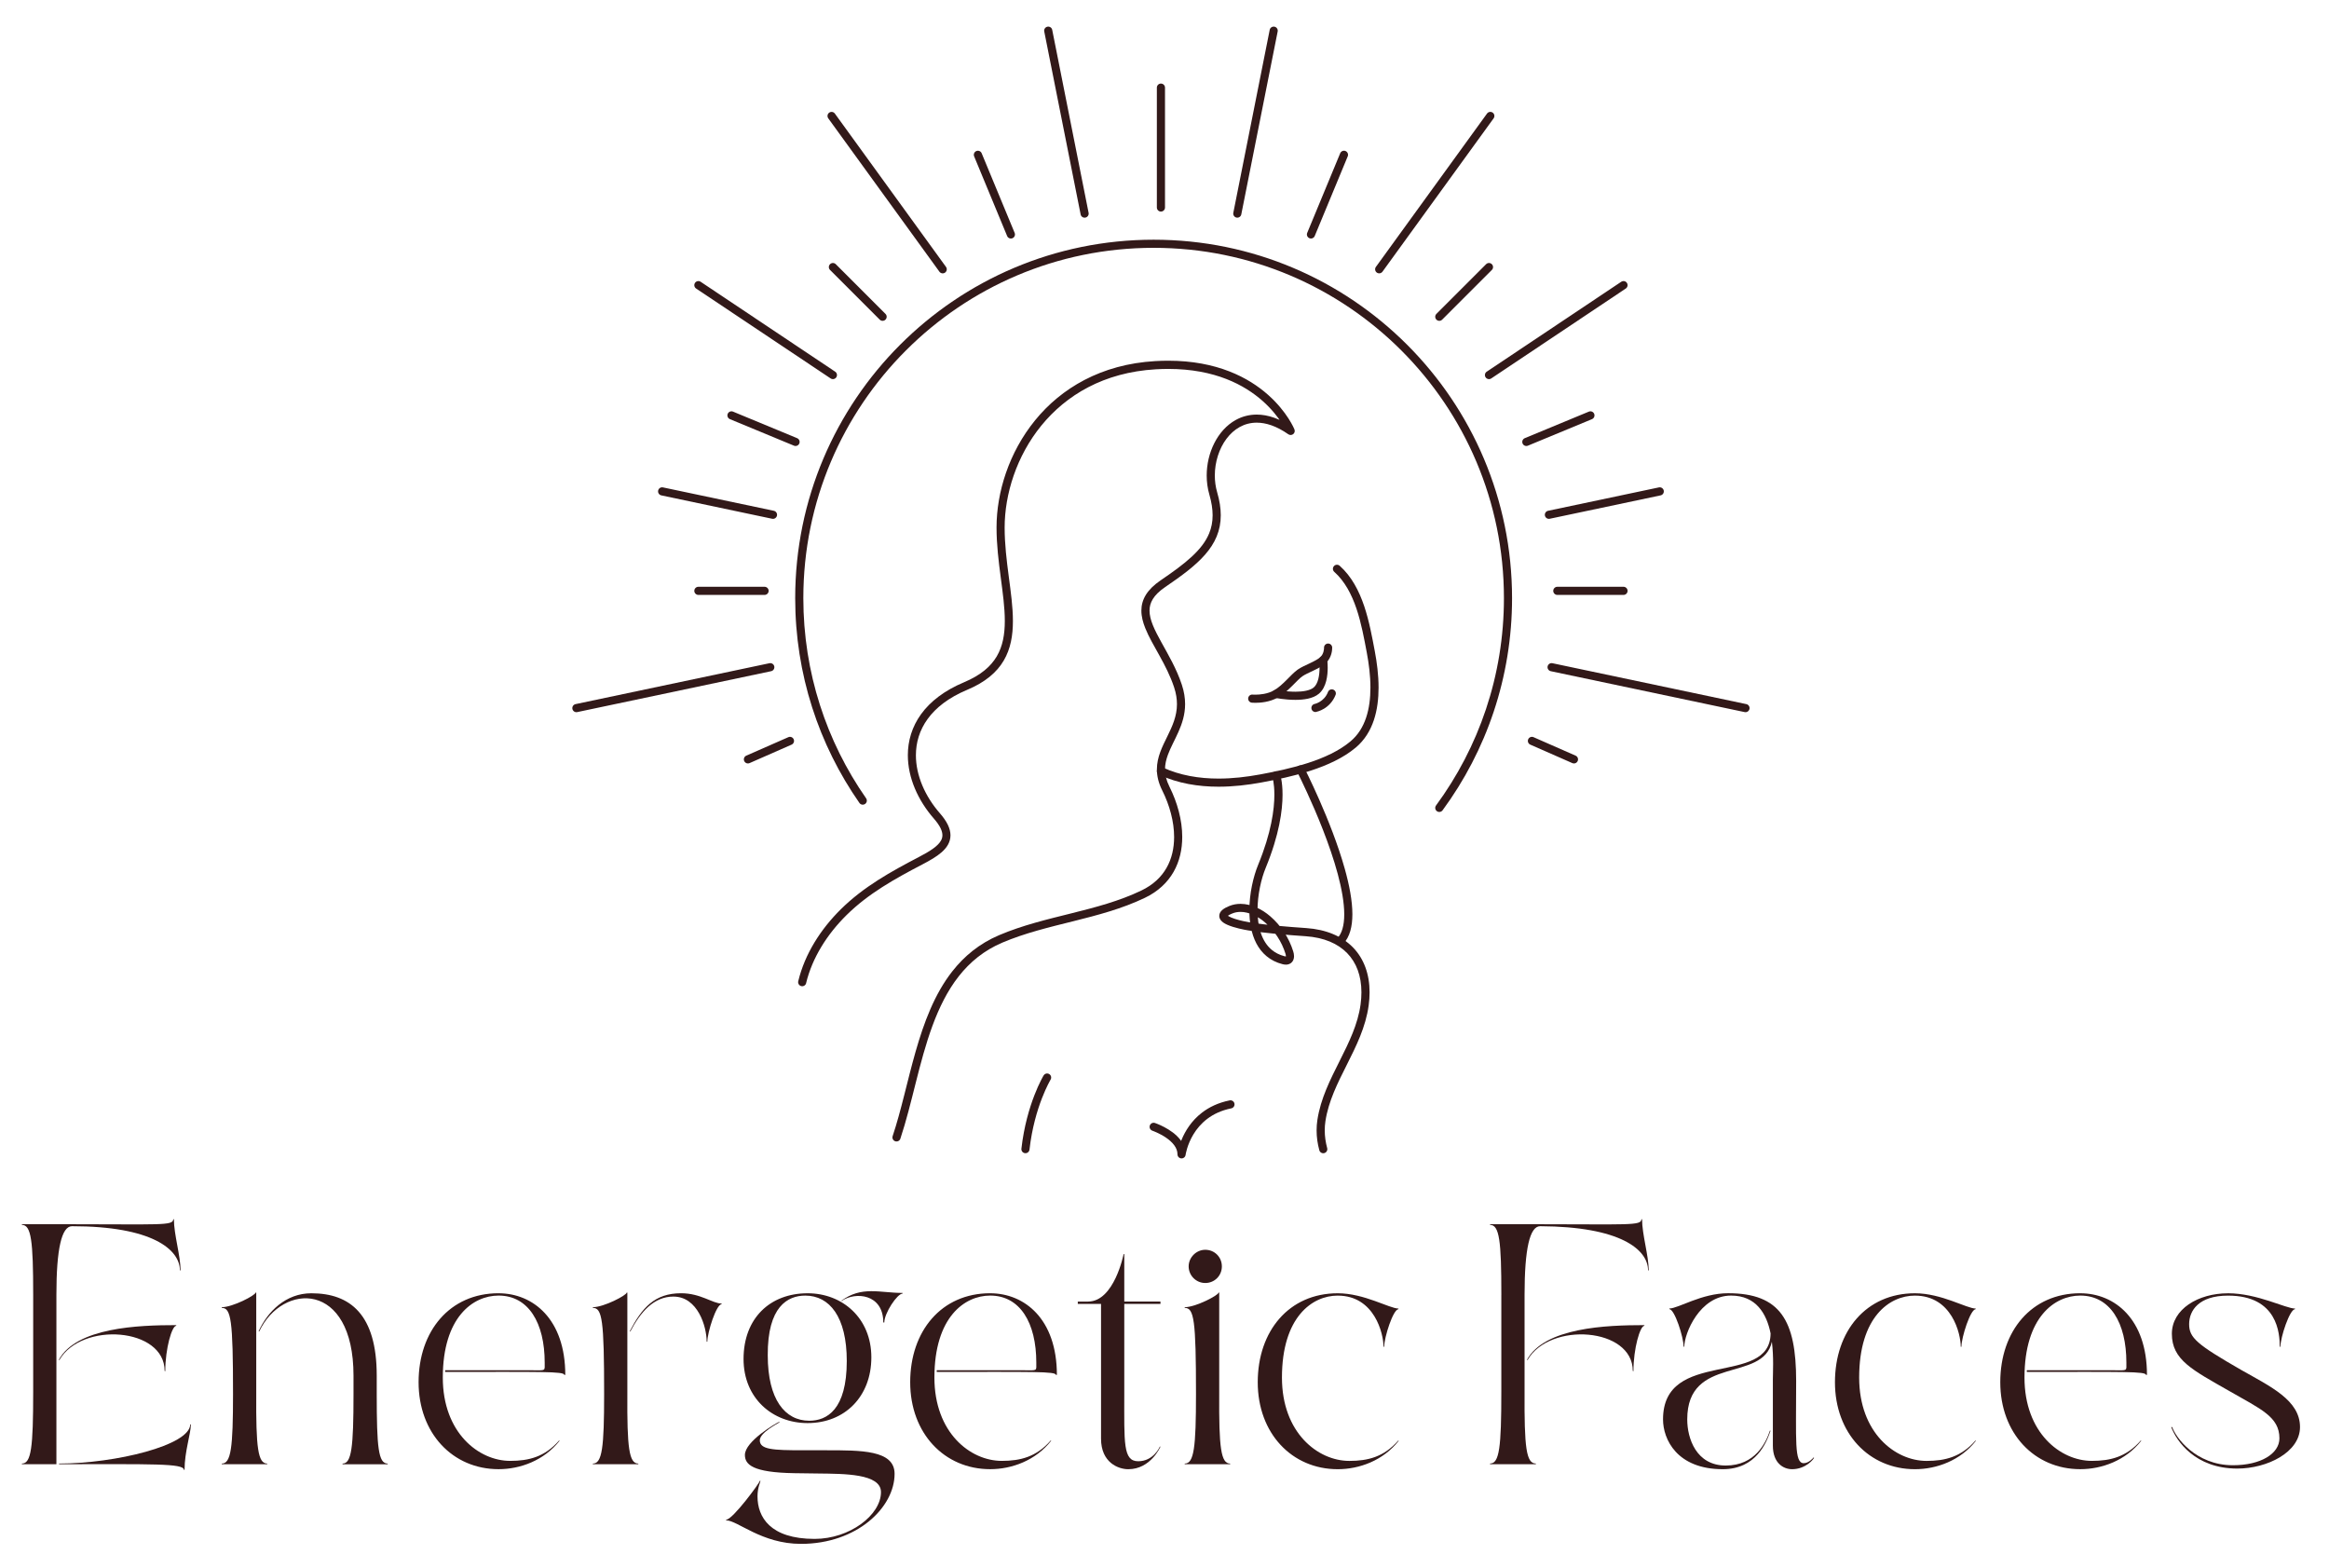 <svg xmlns="http://www.w3.org/2000/svg" id="uuid-7f93c789-5f80-4c69-8d8f-1a3e663b980a" data-name="Layer 1" width="1081.39" height="728.18" viewBox="0 0 1081.39 728.18"><defs><style>      .uuid-ca5dc339-dc39-4790-9deb-cc2f6a63e482 {        fill: #321919;      }    </style></defs><g><path class="uuid-ca5dc339-dc39-4790-9deb-cc2f6a63e482" d="M15.41,601.21c0-25.12-.92-32.52-5.24-32.52v-.31h21.11c43,0,49.16.77,49.16-2.31h.31c0,7.09,3.08,16.95,3.08,23.73h-.31c0-9.71-12.95-20.5-50.09-20.5q-7.24,0-7.24,31.75v78.76H10.17v-.31c4.32,0,5.24-7.4,5.24-33.44v-44.85ZM76.44,636.5c0-20.19-38.53-22.96-48.86-5.09h-.31c8.17-15.1,36.83-16.18,54.56-16.18v.31c-2,0-5.09,10.48-5.09,21.11l-.31-.15ZM27.43,679.5c26.05,0,60.88-8.48,60.88-18.19h.31c0,4.32-2.93,12.64-2.93,21.11h-.31c0-3.08-14.95-2.62-57.95-2.62v-.31Z"></path><path class="uuid-ca5dc339-dc39-4790-9deb-cc2f6a63e482" d="M102.95,606.91c5.09,0,15.72-5.55,15.72-6.78h.31v47.01c-.15,24.97.77,32.37,5.09,32.37v.31h-21.11v-.31c4.32,0,5.24-7.4,5.24-32.37,0-34.37-.92-39.92-5.24-39.92v-.31ZM120.37,618.16c10.79-22.81,43.77-23.58,43.77,20.5v8.48c0,24.97-.92,32.37-5.09,32.37v.31h20.96v-.31c-4.32,0-5.09-7.4-5.09-32.37v-8.48c0-28.36-12.33-38.22-30.36-38.22-11.87,0-20.34,8.48-24.51,17.72h.31Z"></path><path class="uuid-ca5dc339-dc39-4790-9deb-cc2f6a63e482" d="M231.49,600.44c16.03,0,30.98,12.02,30.98,37.91h-.46c0-1.7-10.79-1.39-55.33-1.39v-.77h40.84c6.01,0,5.39.46,5.39-3.55,0-18.49-7.55-31.13-21.42-31.13-11.87,0-25.89,10.02-25.89,38.07,0,25.58,16.64,38.68,31.29,38.68,8.63,0,16.03-1.85,22.66-9.4h.31c-7.24,9.25-18.34,13.25-28.36,13.25-21.27,0-37.14-16.64-37.14-40.38s14.49-41.3,37.14-41.3Z"></path><path class="uuid-ca5dc339-dc39-4790-9deb-cc2f6a63e482" d="M275.26,606.91c5.09,0,15.72-5.55,15.72-6.78h.31v47.01c-.15,24.97.77,32.37,5.09,32.37v.31h-21.11v-.31c4.32,0,5.24-7.4,5.24-32.37,0-34.37-.92-39.92-5.24-39.92v-.31ZM312.71,601.98c11.25,0,15.41,13.87,15.41,20.96h.31c0-4.32,4.16-17.42,6.63-17.42v-.31c-4.16,0-9.71-4.78-18.8-4.78-12.33,0-18.19,6.78-23.89,17.72h.31c4.78-9.09,10.94-16.18,20.03-16.18Z"></path><path class="uuid-ca5dc339-dc39-4790-9deb-cc2f6a63e482" d="M361.88,660.39c-.92.62-9.09,4.78-9.09,8.32,0,4.32,6.17,4.62,20.04,4.62h10.33c16.64,0,32.21-.15,32.21,10.94,0,15.57-17.42,32.52-43.46,32.52-18.34,0-29.44-10.94-34.83-10.94l.15-.31c2.93,0,15.57-17.11,15.57-18.03h.31c0,.46-1.39,3.08-1.39,7.24,0,9.56,5.86,19.73,26.51,19.73,16.34,0,30.82-11.1,30.82-21.73,0-8.63-17.26-8.48-28.97-8.63l-11.25-.15c-19.42-.31-22.96-4.01-22.96-8.48,0-6.32,14.49-14.8,16.03-15.41v.31ZM345.24,630.96c0-18.96,12.33-30.52,29.75-30.52,16.18,0,29.59,11.56,29.59,29.75s-12.33,30.52-29.59,30.52c-16.34,0-29.75-11.56-29.75-29.75ZM393.17,631.88c0-20.5-8.02-30.36-19.27-30.36-8.17,0-17.57,5.09-17.42,27.74,0,20.5,8.01,30.36,19.27,30.36,8.17,0,17.42-5.09,17.42-27.74ZM390.86,603.98c6.17-4.32,19.27-3.39,19.27,10.02h.46c0-4.32,6.01-13.41,8.48-13.41v-.31c-10.63,0-18.96-3.39-28.51,3.7h.31Z"></path><path class="uuid-ca5dc339-dc39-4790-9deb-cc2f6a63e482" d="M459.75,600.44c16.03,0,30.98,12.02,30.98,37.91h-.46c0-1.7-10.79-1.39-55.33-1.39v-.77h40.84c6.01,0,5.39.46,5.39-3.55,0-18.49-7.55-31.13-21.42-31.13-11.87,0-25.89,10.02-25.89,38.07,0,25.58,16.64,38.68,31.29,38.68,8.63,0,16.03-1.85,22.66-9.4h.31c-7.24,9.25-18.34,13.25-28.36,13.25-21.27,0-37.14-16.64-37.14-40.38s14.49-41.3,37.14-41.3Z"></path><path class="uuid-ca5dc339-dc39-4790-9deb-cc2f6a63e482" d="M505.22,604.29c12.18,0,16.49-22.04,16.49-22.04h.31v22.04h16.8v1.08h-16.8v41.77c0,22.81-.62,31.29,6.47,31.29s10.02-6.63,10.02-6.78h.31s-4.47,10.48-14.95,10.48c-4.62,0-12.64-3.08-12.64-14.18v-62.57h-10.79v-1.08h4.78Z"></path><path class="uuid-ca5dc339-dc39-4790-9deb-cc2f6a63e482" d="M550.07,606.91c5.09,0,15.72-5.55,15.72-6.78h.31v47.01c-.15,24.97.77,32.37,5.09,32.37v.31h-21.11v-.31c4.32,0,5.24-7.4,5.24-32.37,0-34.37-.92-39.92-5.24-39.92v-.31ZM559.62,580.25c4.32,0,7.71,3.39,7.71,7.71s-3.39,7.71-7.71,7.71-7.71-3.54-7.71-7.71,3.54-7.71,7.71-7.71Z"></path><path class="uuid-ca5dc339-dc39-4790-9deb-cc2f6a63e482" d="M621.12,601.52c-11.87,0-25.89,10.02-25.89,38.07,0,25.58,16.64,38.68,31.29,38.68,8.63,0,16.03-1.85,22.66-9.4h.31c-7.24,9.25-18.34,13.25-28.36,13.25-21.27,0-37.14-16.64-37.14-40.38s14.49-41.3,37.14-41.3c12.33,0,24.04,7.09,28.2,7.09v.31c-2.47,0-6.63,13.1-6.63,17.42h-.31c0-6.01-4.16-23.73-21.27-23.73Z"></path><path class="uuid-ca5dc339-dc39-4790-9deb-cc2f6a63e482" d="M697.1,601.21c0-25.12-.92-32.52-5.24-32.52v-.31h21.11c43,0,49.16.77,49.16-2.31h.31c0,7.09,3.08,16.95,3.08,23.73h-.31c0-9.71-12.95-20.34-50.09-20.5q-7.24,0-7.24,31.75v45c-.15,26.05.77,33.44,5.24,33.44v.31h-21.27v-.31c4.32,0,5.24-7.4,5.24-33.44v-44.85ZM758.13,636.5c0-20.19-38.53-22.96-48.86-5.09h-.31c8.17-15.1,36.83-16.18,54.56-16.18v.31c-2,0-5.09,10.48-5.09,21.11l-.31-.15Z"></path><path class="uuid-ca5dc339-dc39-4790-9deb-cc2f6a63e482" d="M842.28,676.73c0,.62-3.85,5.39-10.17,5.39-4.01,0-8.94-2.77-8.94-10.94v-30.82c0-3.08.46-10.02-.46-17.42-4.16,19.11-39.3,6.01-39.3,36.06,0,8.79,4.16,21.42,17.88,21.42s18.65-10.63,20.5-16.18h.31c-1.85,5.39-6.63,17.88-22.19,17.88-21.27,0-27.74-13.87-27.74-23.12,0-33.29,49.78-14.8,49.94-39.92-1.85-9.25-6.78-17.57-18.34-17.57-14.64,0-21.73,17.72-21.73,23.73h-.31c0-4.32-4.16-17.42-6.63-17.42v-.31c4.16,0,14.95-7.09,27.28-7.09,24.35,0,31.6,12.79,31.6,40.69s-.92,38.22,3.54,38.22c2.31,0,4.47-2.47,4.47-2.62h.31Z"></path><path class="uuid-ca5dc339-dc39-4790-9deb-cc2f6a63e482" d="M889.13,601.52c-11.87,0-25.89,10.02-25.89,38.07,0,25.58,16.64,38.68,31.29,38.68,8.63,0,16.03-1.85,22.66-9.4h.31c-7.24,9.25-18.34,13.25-28.36,13.25-21.27,0-37.14-16.64-37.14-40.38s14.49-41.3,37.14-41.3c12.33,0,24.04,7.09,28.21,7.09v.31c-2.47,0-6.63,13.1-6.63,17.42h-.31c0-6.01-4.16-23.73-21.27-23.73Z"></path><path class="uuid-ca5dc339-dc39-4790-9deb-cc2f6a63e482" d="M965.89,600.44c16.03,0,30.98,12.02,30.98,37.91h-.46c0-1.7-10.79-1.39-55.33-1.39v-.77h40.84c6.01,0,5.39.46,5.39-3.55,0-18.49-7.55-31.13-21.42-31.13-11.87,0-25.89,10.02-25.89,38.07,0,25.58,16.64,38.68,31.29,38.68,8.63,0,16.03-1.85,22.66-9.4h.31c-7.24,9.25-18.34,13.25-28.36,13.25-21.27,0-37.14-16.64-37.14-40.38s14.49-41.3,37.14-41.3Z"></path><path class="uuid-ca5dc339-dc39-4790-9deb-cc2f6a63e482" d="M1034.48,600.44c13.56,0,26.82,7.09,31.13,7.09v.31c-2.47,0-6.78,13.1-6.78,17.42h-.31c0-6.01-.92-23.73-24.04-23.73-13.56,0-18.03,6.94-18.03,13.25s3.55,9.4,24.2,21.27c13.56,7.71,27.28,14.02,27.28,26.51,0,11.71-15.26,19.27-29.13,19.27-19.57,0-28.2-12.79-30.67-19.27h.46c1.54,4.62,10.79,17.72,28.2,17.72,12.95,0,21.58-5.39,21.58-12.48,0-10.02-8.63-13.56-23.12-21.89-17.26-9.86-26.82-14.49-26.82-26.66,0-11.41,12.18-18.8,26.05-18.8Z"></path></g><g><path class="uuid-ca5dc339-dc39-4790-9deb-cc2f6a63e482" d="M374.28,456.49c2.89-11.96,9.87-22.81,18.73-31.58,10.17-10.07,22.46-16.89,35.29-23.59,3.44-1.8,6.55-3.56,8.93-5.65,1.19-1.05,2.2-2.19,2.93-3.5.73-1.3,1.16-2.79,1.16-4.36,0-1.59-.43-3.23-1.24-4.91-.82-1.68-2.03-3.43-3.66-5.3-6.92-7.9-11.16-17.62-11.15-26.93,0-5.9,1.66-11.64,5.44-16.86,3.77-5.21,9.7-9.91,18.36-13.54,8.31-3.47,13.73-8.07,16.97-13.57,3.24-5.5,4.27-11.74,4.27-18.37,0-6.52-.98-13.49-1.94-20.77-.96-7.28-1.9-14.88-1.9-22.62,0-15.5,5.52-33.24,17.04-47.36,11.53-14.12,28.94-24.69,53.07-26.12,2.01-.12,3.96-.18,5.85-.18,21.77.01,35.46,7.48,43.83,14.88,4.18,3.71,7.02,7.41,8.8,10.17.89,1.38,1.52,2.52,1.92,3.31.2.39.34.7.43.9l.1.22.02.05h0s.65-.26.65-.26l-.65.26h0s.65-.26.65-.26l-.65.26,1.75-.71,1.08-1.55c-5.99-4.19-11.67-6.07-16.83-6.07-3.58,0-6.88.91-9.75,2.5-4.32,2.39-7.68,6.25-9.97,10.78-2.29,4.54-3.52,9.77-3.52,15.02,0,2.97.4,5.96,1.23,8.83,1.04,3.59,1.52,6.76,1.52,9.62,0,3.11-.56,5.85-1.62,8.42-1.59,3.85-4.33,7.35-8.16,10.88-3.82,3.53-8.69,7.05-14.38,10.92-3.11,2.12-5.34,4.32-6.81,6.68-1.47,2.36-2.12,4.88-2.11,7.39,0,2.73.73,5.43,1.82,8.15,1.64,4.09,4.13,8.29,6.63,12.81,2.5,4.52,5.01,9.36,6.75,14.63.94,2.86,1.32,5.42,1.32,7.79,0,5.6-2.14,10.25-4.47,14.99-1.16,2.37-2.36,4.74-3.28,7.25-.92,2.51-1.57,5.18-1.57,8.07,0,3.03.73,6.27,2.46,9.72,3.45,6.89,5.54,14.54,5.54,21.67,0,5.18-1.09,10.08-3.51,14.32-2.42,4.24-6.16,7.86-11.68,10.52-10.2,4.9-21.28,7.81-32.54,10.61-11.25,2.81-22.66,5.51-33.51,10.12-9.18,3.9-16.24,9.77-21.77,16.82-8.29,10.59-13.17,23.78-17.03,37.27-3.85,13.5-6.68,27.33-10.65,39.21-.33.99.2,2.06,1.19,2.39.99.33,2.06-.2,2.39-1.19,5.43-16.25,8.66-35.49,14.9-52.41,3.12-8.46,6.98-16.32,12.17-22.94,5.2-6.63,11.71-12.03,20.27-15.68,10.45-4.44,21.66-7.12,32.94-9.93,11.28-2.82,22.61-5.77,33.26-10.87,6.14-2.94,10.54-7.15,13.33-12.06,2.8-4.91,4.01-10.48,4.01-16.19,0-7.87-2.27-16.02-5.94-23.36-1.5-3.01-2.06-5.6-2.06-8.03,0-2.32.52-4.52,1.34-6.76,1.23-3.36,3.18-6.78,4.87-10.58,1.69-3.8,3.12-8.03,3.12-12.97,0-2.77-.45-5.76-1.51-8.97-2.49-7.52-6.34-13.99-9.49-19.7-1.58-2.85-2.98-5.51-3.97-7.97-.99-2.46-1.55-4.7-1.55-6.74,0-1.88.45-3.61,1.55-5.4,1.1-1.79,2.92-3.64,5.72-5.55,7.65-5.21,14.01-9.88,18.57-15.1,2.28-2.61,4.09-5.37,5.34-8.39,1.25-3.02,1.91-6.29,1.9-9.86,0-3.29-.55-6.82-1.68-10.68-.73-2.5-1.08-5.14-1.08-7.77,0-6.22,1.98-12.47,5.41-17.04,1.72-2.29,3.78-4.16,6.13-5.46,2.35-1.3,4.98-2.03,7.93-2.03,4.22,0,9.15,1.53,14.66,5.39.69.48,1.6.45,2.26-.07.66-.52.89-1.41.58-2.19-.07-.18-3.3-8.11-12.26-16.06-8.95-7.95-23.68-15.84-46.33-15.83-1.96,0-3.99.06-6.07.18-25.15,1.47-43.68,12.64-55.77,27.5-12.11,14.87-17.88,33.36-17.89,49.74,0,8.05.98,15.82,1.94,23.12.96,7.3,1.91,14.13,1.9,20.28,0,6.27-.97,11.76-3.74,16.45-2.78,4.69-7.39,8.74-15.17,12.01-9.16,3.84-15.71,8.94-19.96,14.81-4.25,5.86-6.16,12.46-6.15,19.07,0,10.46,4.68,20.95,12.08,29.42,1.48,1.69,2.49,3.18,3.11,4.46.62,1.29.86,2.35.86,3.26,0,.9-.22,1.69-.68,2.51-.68,1.23-1.96,2.51-3.75,3.78-1.78,1.28-4.04,2.55-6.57,3.87-12.87,6.73-25.54,13.71-36.2,24.25-9.25,9.16-16.64,20.56-19.74,33.37-.25,1.01.38,2.04,1.39,2.28,1.01.25,2.04-.38,2.28-1.39h0Z"></path><path class="uuid-ca5dc339-dc39-4790-9deb-cc2f6a63e482" d="M538.25,359.72c8.71,4.02,18.14,5.53,27.55,5.53,6.77,0,13.53-.78,20.02-1.99,6.94-1.29,14.96-2.93,22.69-5.44,7.73-2.51,15.19-5.88,21-10.75,4.11-3.45,6.77-7.88,8.38-12.69,1.61-4.81,2.2-10.01,2.2-15.16,0-5.89-.78-11.72-1.74-16.83-1.24-6.55-2.57-13.97-4.94-21.01-2.38-7.03-5.81-13.73-11.37-18.7-.78-.69-1.97-.63-2.67.15-.69.78-.63,1.97.15,2.67,4.86,4.34,8.05,10.4,10.31,17.09,2.26,6.68,3.57,13.94,4.81,20.5.93,4.96,1.67,10.57,1.67,16.13,0,4.86-.56,9.67-2,13.96-1.44,4.3-3.73,8.06-7.23,11-5.23,4.4-12.27,7.64-19.74,10.05-7.46,2.42-15.33,4.04-22.21,5.32-6.32,1.17-12.86,1.93-19.33,1.93-9.01,0-17.88-1.45-25.97-5.18-.95-.44-2.07-.02-2.51.92-.44.95-.02,2.07.92,2.51h0Z"></path><path class="uuid-ca5dc339-dc39-4790-9deb-cc2f6a63e482" d="M590.76,360.64h.02s-.02,0-.02,0h0s.02,0,.02,0h-.02c.06.18.95,2.94.95,8.34,0,6.73-1.38,17.55-7.54,32.55-2.26,5.51-4.06,13.33-4.07,21.11,0,5.4.87,10.79,3.23,15.33,1.18,2.27,2.75,4.31,4.77,5.98,2.01,1.67,4.46,2.94,7.34,3.68.46.12,1,.23,1.63.23.68,0,1.52-.15,2.27-.69h0c.58-.42.99-1.01,1.21-1.58.22-.58.29-1.13.29-1.64,0-.85-.18-1.6-.38-2.24h0c-1.96-6.32-5.71-12.03-10.72-16.34-3.75-3.21-8.64-5.71-13.76-5.73-1.75,0-3.52.31-5.23,1.01-1.35.56-2.37,1.1-3.17,1.78-.4.34-.75.72-1.02,1.19-.27.46-.45,1.03-.44,1.6,0,.9.4,1.66.85,2.18.8.92,1.79,1.45,2.9,1.96,1.66.74,3.61,1.3,5.38,1.73,1.78.43,3.36.72,4.24.86,8.9,1.43,17.88,2.1,26.76,2.72,8.51.6,14.93,3.41,19.24,7.83,4.31,4.42,6.63,10.55,6.64,18.21,0,1.79-.13,3.65-.39,5.6-1.25,9.26-5.41,17.69-9.74,26.3-4.31,8.6-8.8,17.37-10.32,27.36-.25,1.62-.36,3.24-.36,4.85,0,3.13.44,6.22,1.26,9.21.27,1.01,1.31,1.6,2.32,1.33,1.01-.27,1.6-1.31,1.33-2.32-.73-2.69-1.13-5.44-1.13-8.22,0-1.43.1-2.86.32-4.29,1.39-9.2,5.62-17.62,9.96-26.23,4.32-8.61,8.74-17.42,10.11-27.49.28-2.1.43-4.13.43-6.1,0-8.42-2.63-15.64-7.72-20.85-5.08-5.21-12.49-8.33-21.68-8.97-8.87-.62-17.74-1.29-26.43-2.69-1.19-.19-4.09-.74-6.56-1.53-1.23-.39-2.37-.85-3.05-1.27-.34-.2-.56-.4-.62-.48l-.02-.03-.46.29h.53c0-.17-.06-.29-.07-.29l-.46.29h.53-.55l.49.28.06-.28h-.55l.49.28.02-.02c.05-.07.25-.27.64-.51.38-.24.95-.53,1.69-.83,1.21-.5,2.48-.72,3.79-.72,3.82-.02,8.07,2.03,11.3,4.82,4.46,3.84,7.83,8.97,9.57,14.59h0c.13.41.21.86.21,1.13,0,.17-.03.26-.03.26l.16.06-.13-.1-.02.04.16.06-.13-.1.23.18-.17-.24-.06.06.23.18-.17-.24h0s.11.15.11.15l-.05-.18-.06.03.11.15-.05-.18h-.12c-.14.01-.4-.02-.68-.1-2.38-.62-4.3-1.63-5.88-2.94-2.37-1.96-4.02-4.64-5.09-7.82-1.07-3.17-1.54-6.83-1.54-10.57,0-7.18,1.72-14.68,3.79-19.68,6.33-15.4,7.83-26.74,7.83-33.98,0-6.21-1.1-9.41-1.16-9.6-.35-.98-1.43-1.5-2.41-1.15-.98.35-1.5,1.43-1.15,2.41h0Z"></path><path class="uuid-ca5dc339-dc39-4790-9deb-cc2f6a63e482" d="M602.18,358.11s.08.16.24.48c1.2,2.39,6.66,13.41,11.81,26.59,2.57,6.59,5.06,13.72,6.9,20.56,1.84,6.84,3.02,13.4,3.02,18.76,0,2.54-.26,4.8-.81,6.68-.54,1.88-1.35,3.37-2.43,4.47-.73.75-.71,1.94.04,2.67.75.73,1.94.71,2.67-.04,1.6-1.65,2.68-3.73,3.35-6.06.67-2.33.95-4.93.96-7.73,0-6.29-1.43-13.62-3.54-21.15-6.32-22.55-18.83-46.91-18.85-46.97-.48-.93-1.61-1.29-2.54-.82-.93.48-1.29,1.61-.82,2.54h0Z"></path><path class="uuid-ca5dc339-dc39-4790-9deb-cc2f6a63e482" d="M402.14,370.63c-18.37-26.34-29.13-58.36-29.14-92.92,0-44.92,18.2-85.57,47.64-115.01,29.44-29.44,70.09-47.64,115.01-47.64,44.92,0,85.57,18.2,115.01,47.64,29.44,29.44,47.64,70.09,47.64,115.01,0,36.03-11.71,69.3-31.53,96.26-.62.84-.44,2.02.4,2.64.84.62,2.02.44,2.64-.4,20.28-27.58,32.26-61.65,32.26-98.5,0-91.91-74.51-166.42-166.42-166.42-91.92,0-166.42,74.51-166.43,166.42,0,35.34,11.02,68.13,29.82,95.08.6.86,1.77,1.07,2.63.47.86-.6,1.07-1.77.47-2.63h0Z"></path><path class="uuid-ca5dc339-dc39-4790-9deb-cc2f6a63e482" d="M540.93,96.34v-55.65c0-1.04-.85-1.89-1.89-1.89s-1.89.85-1.89,1.89v55.65c0,1.04.85,1.89,1.89,1.89s1.89-.85,1.89-1.89"></path><path class="uuid-ca5dc339-dc39-4790-9deb-cc2f6a63e482" d="M505.45,98.8l-16.89-84.93c-.2-1.02-1.2-1.69-2.22-1.48s-1.69,1.2-1.48,2.22l16.89,84.93c.2,1.02,1.2,1.69,2.22,1.48s1.69-1.2,1.48-2.22"></path><path class="uuid-ca5dc339-dc39-4790-9deb-cc2f6a63e482" d="M471.12,108.13l-15.32-36.98c-.4-.96-1.5-1.42-2.47-1.02-.96.4-1.42,1.5-1.02,2.47l15.32,36.98c.4.96,1.5,1.42,2.47,1.02.96-.4,1.42-1.5,1.02-2.47"></path><path class="uuid-ca5dc339-dc39-4790-9deb-cc2f6a63e482" d="M439.24,123.92l-51.6-71.19c-.61-.84-1.79-1.03-2.64-.42-.84.61-1.03,1.79-.42,2.64l51.6,71.19c.61.84,1.79,1.03,2.64.42.84-.61,1.03-1.79.42-2.64"></path><path class="uuid-ca5dc339-dc39-4790-9deb-cc2f6a63e482" d="M411.14,145.73l-23.07-23.07c-.74-.74-1.93-.74-2.67,0s-.74,1.93,0,2.67l23.07,23.07c.74.74,1.93.74,2.67,0s.74-1.93,0-2.67"></path><path class="uuid-ca5dc339-dc39-4790-9deb-cc2f6a63e482" d="M387.78,172.56l-62.46-41.74c-.87-.58-2.04-.35-2.62.52-.58.87-.35,2.04.52,2.62l62.46,41.74c.87.58,2.04.35,2.62-.52.58-.87.35-2.04-.52-2.62"></path><path class="uuid-ca5dc339-dc39-4790-9deb-cc2f6a63e482" d="M370.11,203.43l-29.75-12.32c-.96-.4-2.07.06-2.47,1.02-.4.96.06,2.07,1.02,2.47l29.75,12.32c.96.4,2.07-.06,2.47-1.02.4-.96-.06-2.07-1.02-2.47"></path><path class="uuid-ca5dc339-dc39-4790-9deb-cc2f6a63e482" d="M359.3,237.15l-51.47-10.86c-1.02-.22-2.02.44-2.24,1.46-.21,1.02.44,2.02,1.46,2.24l51.47,10.86c1.02.22,2.02-.44,2.24-1.46.21-1.02-.44-2.02-1.46-2.24"></path><path class="uuid-ca5dc339-dc39-4790-9deb-cc2f6a63e482" d="M355,272.43h-30.73c-1.04,0-1.89.85-1.89,1.89s.85,1.89,1.89,1.89h30.73c1.04,0,1.89-.85,1.89-1.89s-.85-1.89-1.89-1.89"></path><path class="uuid-ca5dc339-dc39-4790-9deb-cc2f6a63e482" d="M357.27,307.92l-90.03,18.99c-1.02.22-1.67,1.22-1.46,2.24.22,1.02,1.22,1.67,2.24,1.46l90.03-18.99c1.02-.22,1.67-1.22,1.46-2.24-.22-1.02-1.22-1.67-2.24-1.46"></path><path class="uuid-ca5dc339-dc39-4790-9deb-cc2f6a63e482" d="M366.03,342.26l-19.51,8.57c-.96.42-1.39,1.53-.97,2.49.42.96,1.53,1.39,2.49.97l19.51-8.57c.96-.42,1.39-1.53.97-2.49-.42-.96-1.53-1.39-2.49-.97"></path><path class="uuid-ca5dc339-dc39-4790-9deb-cc2f6a63e482" d="M576.35,99.54l16.89-84.93c.2-1.02-.46-2.02-1.48-2.22s-2.02.46-2.22,1.48l-16.89,84.93c-.2,1.02.46,2.02,1.48,2.22s2.02-.46,2.22-1.48"></path><path class="uuid-ca5dc339-dc39-4790-9deb-cc2f6a63e482" d="M610.45,109.57l15.32-36.98c.4-.96-.06-2.07-1.02-2.47-.96-.4-2.07.06-2.47,1.02l-15.32,36.98c-.4.96.06,2.07,1.02,2.47.96.4,2.07-.06,2.47-1.02"></path><path class="uuid-ca5dc339-dc39-4790-9deb-cc2f6a63e482" d="M641.91,126.13l51.6-71.19c.61-.84.42-2.03-.42-2.64-.84-.61-2.03-.42-2.64.42l-51.6,71.19c-.61.84-.42,2.03.42,2.64.84.61,2.03.42,2.64-.42"></path><path class="uuid-ca5dc339-dc39-4790-9deb-cc2f6a63e482" d="M669.62,148.4l23.07-23.07c.74-.74.74-1.93,0-2.67s-1.93-.74-2.67,0l-23.07,23.07c-.74.74-.74,1.93,0,2.67s1.93.74,2.67,0"></path><path class="uuid-ca5dc339-dc39-4790-9deb-cc2f6a63e482" d="M692.41,175.7l62.46-41.74c.87-.58,1.1-1.75.52-2.62-.58-.87-1.75-1.1-2.62-.52l-62.46,41.74c-.87.58-1.1,1.75-.52,2.62.58.87,1.75,1.1,2.62.52"></path><path class="uuid-ca5dc339-dc39-4790-9deb-cc2f6a63e482" d="M709.43,206.92l29.75-12.32c.96-.4,1.42-1.5,1.02-2.47-.4-.96-1.5-1.42-2.47-1.02l-29.75,12.32c-.96.4-1.42,1.5-1.02,2.47.4.96,1.5,1.42,2.47,1.02"></path><path class="uuid-ca5dc339-dc39-4790-9deb-cc2f6a63e482" d="M719.57,240.85l51.47-10.86c1.02-.22,1.67-1.22,1.46-2.24-.22-1.02-1.22-1.67-2.24-1.46l-51.47,10.86c-1.02.22-1.67,1.22-1.46,2.24.22,1.02,1.22,1.67,2.24,1.46"></path><path class="uuid-ca5dc339-dc39-4790-9deb-cc2f6a63e482" d="M723.09,276.21h30.73c1.04,0,1.89-.85,1.89-1.89s-.85-1.89-1.89-1.89h-30.73c-1.04,0-1.89.85-1.89,1.89s.85,1.89,1.89,1.89"></path><path class="uuid-ca5dc339-dc39-4790-9deb-cc2f6a63e482" d="M720.04,311.62l90.03,18.99c1.02.22,2.02-.44,2.24-1.46.21-1.02-.44-2.02-1.46-2.24l-90.03-18.99c-1.02-.22-2.02.44-2.24,1.46-.21,1.02.44,2.02,1.46,2.24"></path><path class="uuid-ca5dc339-dc39-4790-9deb-cc2f6a63e482" d="M710.54,345.72l19.51,8.57c.96.42,2.07-.01,2.49-.97.42-.95-.01-2.07-.97-2.49l-19.51-8.57c-.96-.42-2.07.01-2.49.97-.42.95.01,2.07.97,2.49"></path><path class="uuid-ca5dc339-dc39-4790-9deb-cc2f6a63e482" d="M484.57,499.31c-.09.15-7.94,13.14-10.31,34-.12,1.04.63,1.97,1.66,2.09,1.04.12,1.97-.63,2.09-1.66,1.14-10.05,3.6-18.21,5.78-23.83,1.09-2.81,2.1-4.99,2.84-6.46.37-.73.67-1.29.87-1.66.1-.18.18-.32.23-.41l.06-.1v-.02c.55-.89.27-2.05-.62-2.59-.89-.54-2.05-.26-2.59.64h0Z"></path><path class="uuid-ca5dc339-dc39-4790-9deb-cc2f6a63e482" d="M535.05,524.97h.02c.29.1,3.4,1.22,6.3,3.2,1.45.98,2.84,2.18,3.81,3.5.98,1.33,1.54,2.71,1.54,4.27,0,1,.77,1.82,1.77,1.88,1,.07,1.87-.65,2-1.64l-.13-.02.13.02h0s-.13-.02-.13-.02l.13.02c.01-.13.69-4.7,3.67-9.59,1.49-2.45,3.55-4.97,6.38-7.12,2.84-2.15,6.45-3.93,11.15-4.88,1.02-.21,1.69-1.2,1.48-2.22-.21-1.02-1.2-1.69-2.22-1.48-5.32,1.07-9.55,3.15-12.85,5.69-4.95,3.8-7.77,8.56-9.37,12.35-1.6,3.79-1.98,6.64-1.99,6.75l1.87.25h1.89c0-2.6-1.02-4.87-2.41-6.69-2.1-2.74-5.04-4.63-7.45-5.92-2.41-1.28-4.32-1.92-4.38-1.94-.99-.33-2.06.2-2.39,1.19-.33.99.2,2.06,1.19,2.39h0Z"></path><path class="uuid-ca5dc339-dc39-4790-9deb-cc2f6a63e482" d="M614.77,300.73h.04s-.04,0-.04,0h0s.04,0,.04,0h-.04v.06c0,.2-.02.94-.26,1.79-.24.85-.67,1.76-1.43,2.47-.97.92-2.85,1.93-4.84,2.86-2,.95-4.07,1.84-5.7,2.97-1.71,1.21-3.36,3.02-5.22,4.86-1.83,1.83-3.82,3.65-5.8,4.78-2.91,1.69-6.67,2.01-8.62,2-.42,0-.76-.01-.98-.02l-.25-.02h-.06s0,0,0,0c-1.04-.1-1.96.66-2.06,1.7-.1,1.04.66,1.96,1.7,2.06.05,0,.67.06,1.66.06,2.29-.01,6.59-.28,10.5-2.5,2.52-1.45,4.68-3.49,6.59-5.38,1.89-1.89,3.56-3.65,4.72-4.44,1.09-.78,3.1-1.68,5.14-2.65,2.06-.99,4.19-2.03,5.8-3.52,1.41-1.32,2.12-2.91,2.49-4.21.37-1.31.4-2.37.4-2.81v-.19c-.04-1.04-.92-1.86-1.96-1.82-1.04.04-1.86.91-1.82,1.96h0Z"></path><path class="uuid-ca5dc339-dc39-4790-9deb-cc2f6a63e482" d="M612.5,306.68v.05c.04.26.19,1.56.19,3.27,0,1.58-.13,3.5-.57,5.21-.43,1.72-1.17,3.16-2.16,3.98-.76.65-2,1.18-3.51,1.5-1.5.33-3.25.46-4.97.46-2.23,0-4.41-.21-6.02-.43-.81-.11-1.47-.21-1.93-.29-.23-.04-.41-.07-.52-.09l-.17-.03c-1.02-.21-2.02.45-2.23,1.47-.21,1.02.45,2.02,1.47,2.23.07.01,4.47.92,9.4.92,1.9,0,3.89-.14,5.77-.54,1.88-.41,3.67-1.08,5.14-2.31,1.87-1.59,2.83-3.78,3.39-5.94.55-2.17.69-4.36.69-6.14,0-2.2-.22-3.77-.22-3.83-.14-1.03-1.1-1.76-2.13-1.61-1.03.14-1.76,1.1-1.61,2.13h0Z"></path><path class="uuid-ca5dc339-dc39-4790-9deb-cc2f6a63e482" d="M611.13,330.51c.15-.03,1.69-.33,3.58-1.45,1.88-1.12,4.13-3.13,5.42-6.44.38-.97-.1-2.07-1.08-2.44-.97-.38-2.07.1-2.44,1.08-.94,2.4-2.48,3.75-3.83,4.57-.67.4-1.29.66-1.73.81-.22.07-.39.12-.5.15l-.11.03h0c-1.03.19-1.7,1.18-1.51,2.21.19,1.03,1.18,1.7,2.21,1.51h0Z"></path></g></svg>